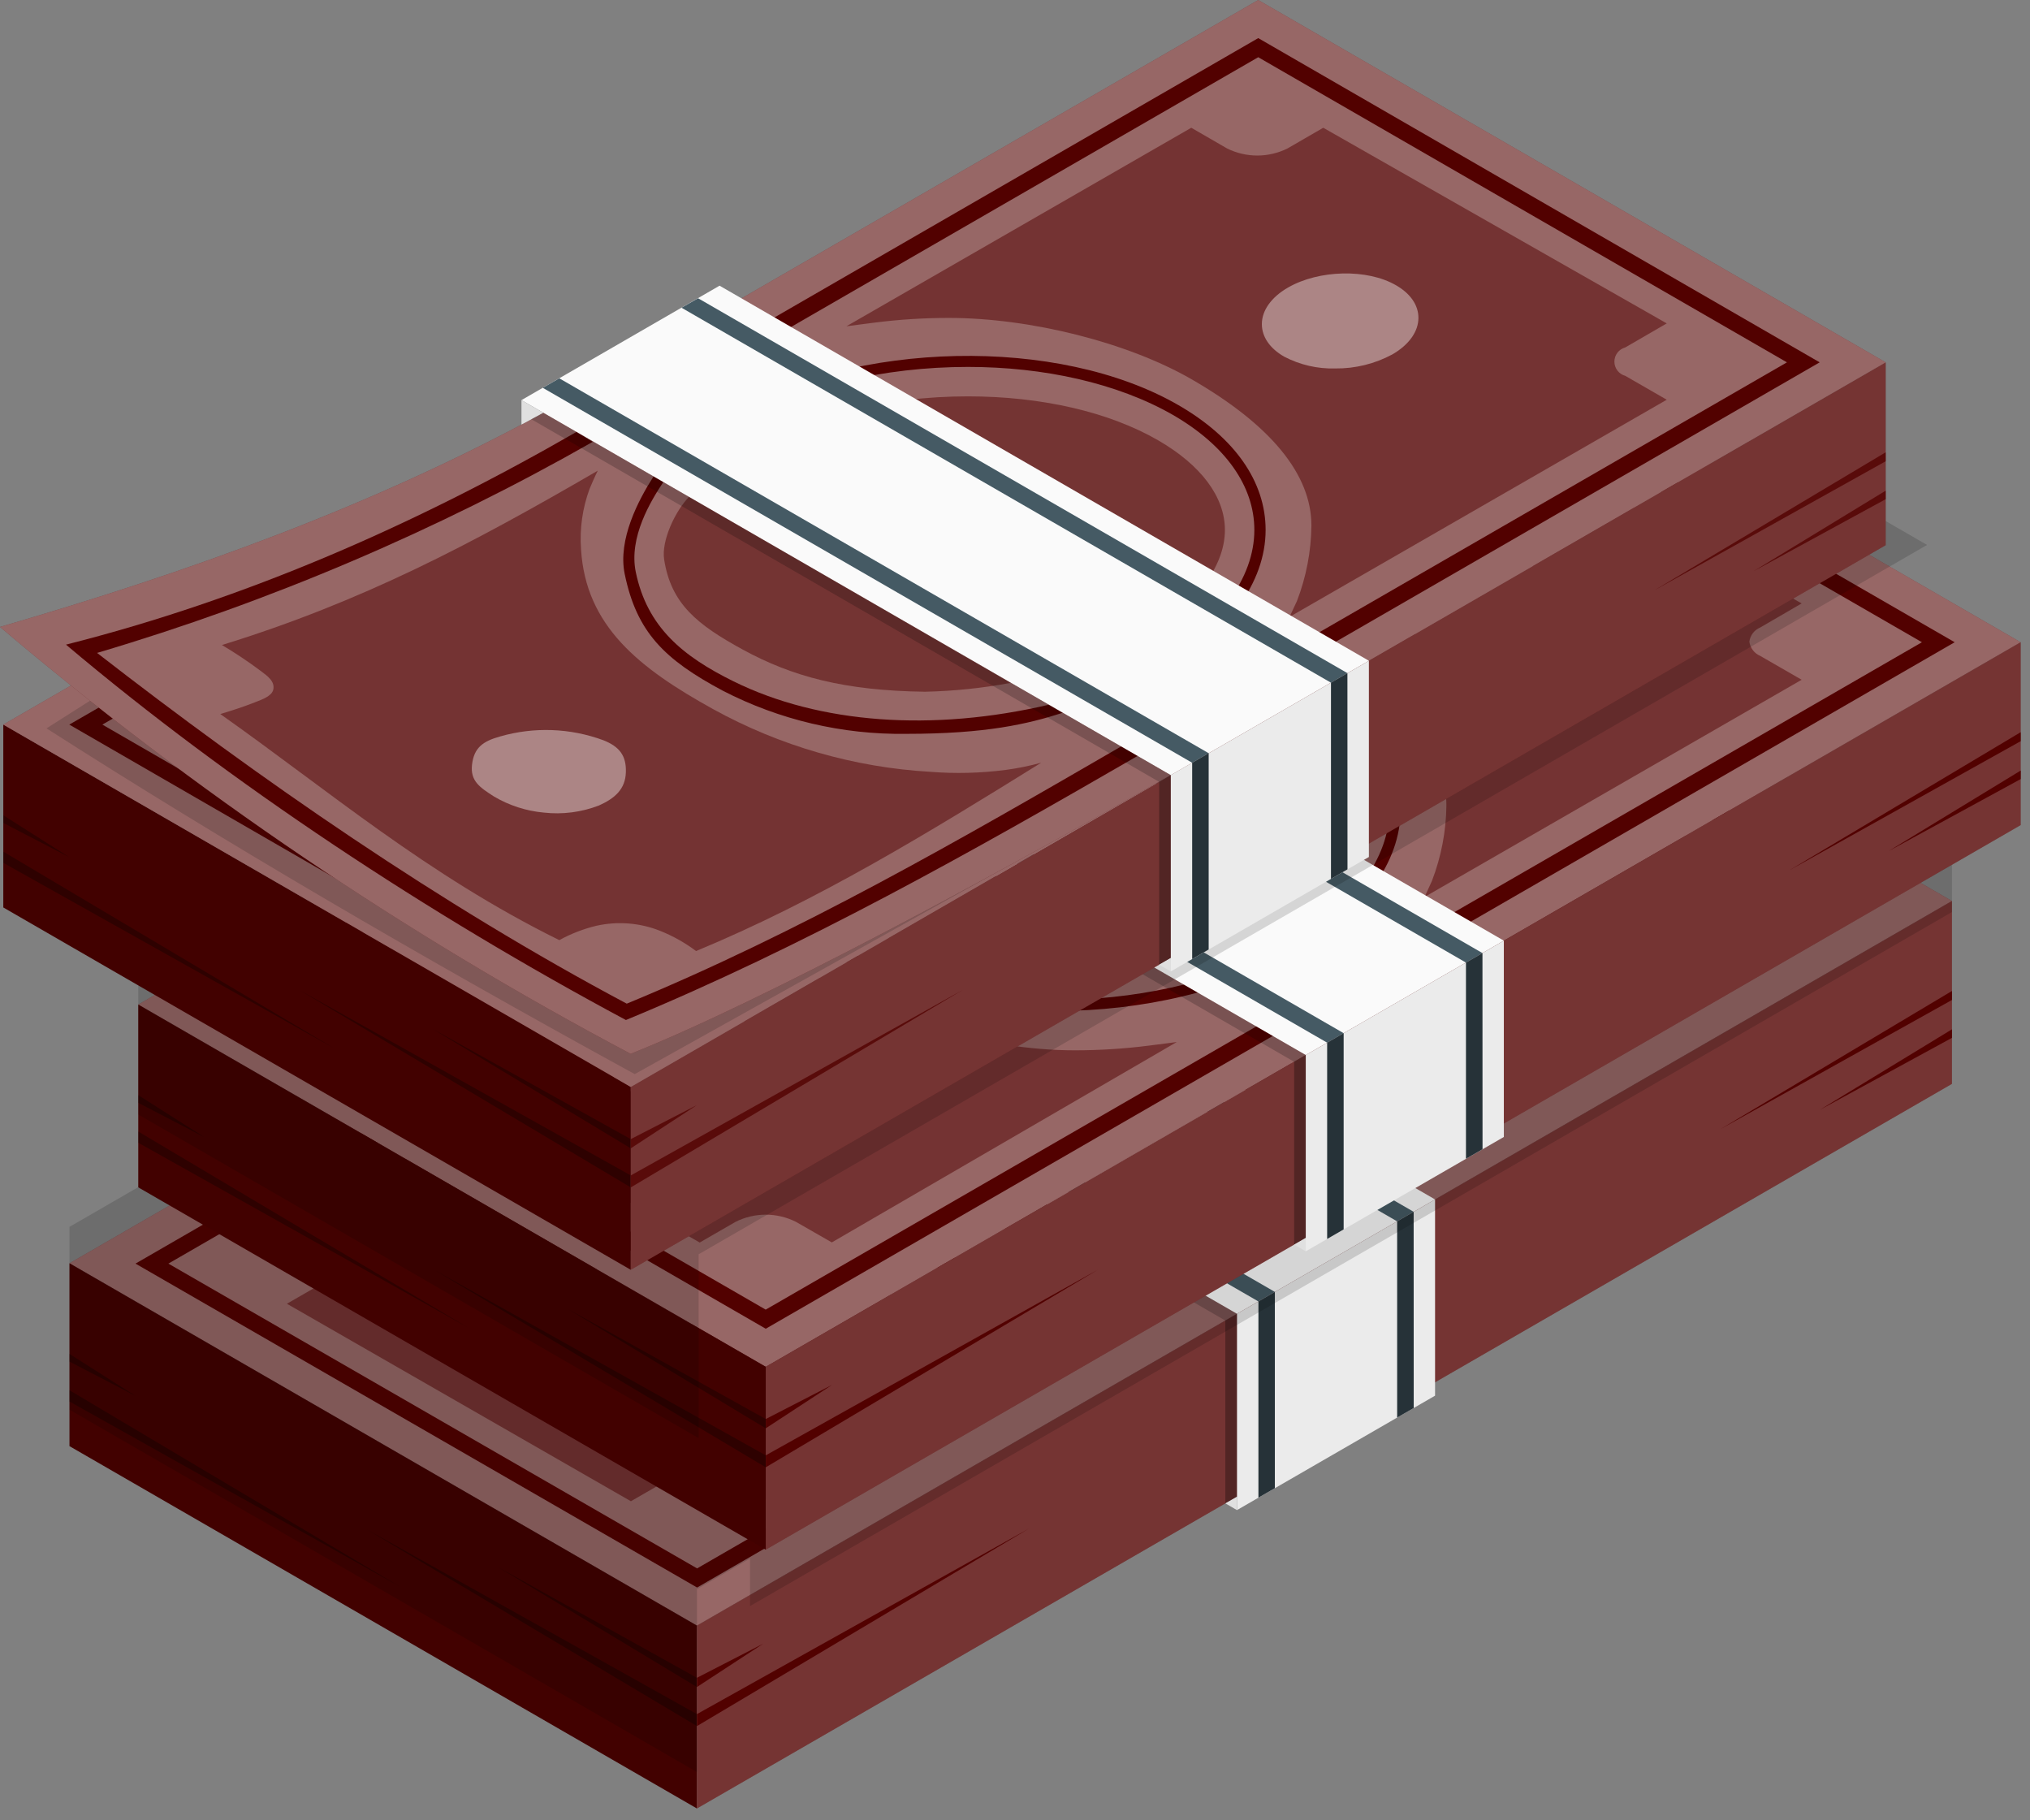 <svg width="116" height="104" viewBox="0 0 116 104" fill="none" xmlns="http://www.w3.org/2000/svg">
<rect x="0" y="0" width="116" height="104" fill="#808080" stroke="none"/>
<path d="M3.972 72.175L75.685 30.776L111.539 51.477L39.826 92.876L3.972 72.175Z" fill="#520100"/>
<path opacity="0.4" d="M3.972 72.175L75.685 30.776L111.539 51.477L39.826 92.876L3.972 72.175Z" fill="white"/>
<path d="M75.685 32.954L7.743 72.194L39.834 90.7L107.765 51.478L75.685 32.954ZM39.834 89.608L9.621 72.194L75.685 34.046L105.875 51.478L39.834 89.608Z" fill="#520100"/>
<path d="M44.384 69.733C41.173 67.88 39.408 65.346 39.408 62.602C39.408 59.606 41.566 56.639 45.327 54.47C52.701 50.211 64.255 49.967 71.124 53.924C74.334 55.777 76.103 58.31 76.103 61.055C76.103 64.05 73.945 67.017 70.181 69.187C66.319 71.418 61.31 72.557 56.414 72.557C51.977 72.557 47.645 71.615 44.384 69.733ZM45.658 55.023C42.098 57.08 40.056 59.839 40.056 62.602C40.056 65.106 41.712 67.443 44.715 69.176C51.387 73.031 62.671 72.787 69.868 68.633C73.428 66.577 75.466 63.814 75.466 61.055C75.466 58.55 73.814 56.214 70.811 54.481C67.636 52.661 63.421 51.74 59.1 51.74C54.325 51.74 49.425 52.846 45.658 55.023Z" fill="#520100"/>
<g opacity="0.5">
<path d="M45.545 67.72C43.084 66.3 41.73 64.484 41.73 62.602C41.73 60.458 43.463 58.234 46.491 56.48C49.855 54.536 54.448 53.422 59.093 53.422C63.297 53.422 67.156 54.314 69.962 55.934C72.423 57.357 73.781 59.173 73.781 61.055C73.781 63.199 72.044 65.423 69.02 67.178C65.656 69.121 61.062 70.235 56.418 70.235C52.21 70.235 48.351 69.34 45.545 67.72Z" fill="#520100"/>
</g>
<path opacity="0.5" d="M41.555 84.591C41.019 84.321 40.427 84.181 39.826 84.181C39.226 84.181 38.633 84.321 38.097 84.591L36.051 85.771L16.395 74.487L18.765 73.122C18.943 73.073 19.101 72.968 19.213 72.821C19.325 72.674 19.386 72.495 19.386 72.31C19.386 72.125 19.325 71.945 19.213 71.799C19.101 71.652 18.943 71.546 18.765 71.498L16.395 70.129L37.984 57.597L37.562 58.518C37.044 59.624 36.772 60.83 36.765 62.052C36.765 65.565 40.285 69.168 43.772 71.181C46.884 72.98 52.333 74.792 57.488 74.792C58.909 74.793 60.33 74.701 61.739 74.519L63.319 74.319L43.605 85.767L41.555 84.591Z" fill="#520100"/>
<g opacity="0.4">
<path d="M32.033 77.1C31.214 76.627 30.762 75.968 30.762 75.244C30.762 74.519 31.305 73.704 32.247 73.158C34.013 72.139 36.786 72.084 38.435 73.034C39.255 73.504 39.706 74.162 39.706 74.887C39.706 75.669 39.163 76.427 38.217 76.973C37.212 77.516 36.084 77.793 34.941 77.777C33.93 77.804 32.928 77.571 32.033 77.1Z" fill="white"/>
</g>
<path opacity="0.5" d="M77.894 65.114C78.427 63.739 78.708 62.279 78.724 60.804C78.724 57.892 76.419 55.071 71.88 52.45C68.24 50.349 62.671 48.941 58.001 48.941C56.578 48.941 55.157 49.031 53.745 49.21L52.148 49.418L71.866 38.075L73.911 39.258C74.448 39.524 75.038 39.662 75.637 39.662C76.235 39.662 76.826 39.524 77.362 39.258L79.408 38.075L99.028 49.261L96.655 50.633C96.476 50.682 96.319 50.787 96.206 50.934C96.094 51.081 96.033 51.26 96.033 51.445C96.033 51.63 96.094 51.81 96.206 51.956C96.319 52.103 96.476 52.209 96.655 52.257L99.024 53.622L77.479 66.031L77.894 65.114Z" fill="#520100"/>
<g opacity="0.4">
<path d="M77.159 51.15C76.344 50.677 75.892 50.018 75.892 49.294C75.892 48.511 76.434 47.754 77.377 47.208C79.143 46.189 81.916 46.134 83.565 47.081C84.384 47.554 84.832 48.213 84.832 48.937C84.832 49.72 84.293 50.477 83.347 51.023C82.341 51.565 81.213 51.842 80.071 51.827C79.058 51.854 78.056 51.621 77.159 51.15Z" fill="white"/>
</g>
<path d="M3.972 72.175V82.622L39.826 103.323V92.876L3.972 72.175Z" fill="#520100"/>
<path opacity="0.2" d="M3.972 72.175V82.622L39.826 103.323V92.876L3.972 72.175Z" fill="black"/>
<g opacity="0.3">
<path d="M39.825 95.858L28.505 89.561L39.825 96.386V95.858Z" fill="black"/>
<path d="M3.972 77.355L7.746 79.754L3.972 77.795V77.355Z" fill="black"/>
<path d="M3.972 79.43L22.842 90.645L3.972 80.075V79.43Z" fill="black"/>
<path d="M39.826 97.932L20.956 87.38L39.826 98.617V97.932Z" fill="black"/>
</g>
<path d="M39.826 103.323L111.539 61.925V51.477L39.826 92.876V103.323Z" fill="#520100"/>
<path opacity="0.2" d="M39.826 103.323L111.539 61.925V51.477L39.826 92.876V103.323Z" fill="white"/>
<path d="M39.826 95.857L43.605 93.914L39.826 96.385V95.857Z" fill="#520100"/>
<path d="M39.826 97.932L58.802 87.329L39.826 98.617V97.932Z" fill="#520100"/>
<path d="M111.54 56.618L98.326 64.502L111.54 57.131V56.618Z" fill="#520100"/>
<path d="M111.539 58.809L103.989 63.41L111.539 59.296V58.809Z" fill="#520100"/>
<path d="M33.58 53.636L70.683 75.062L82.004 68.528L44.904 47.099L33.58 53.636Z" fill="#FAFAFA"/>
<path d="M82.004 68.528V79.739L70.683 86.277V75.062L82.004 68.528Z" fill="#EBEBEB"/>
<path d="M70.683 86.277L70.02 85.891L70.683 85.509V86.277Z" fill="#E0E0E0"/>
<path d="M33.58 53.637V55.086L34.832 54.361L33.58 53.637Z" fill="#E0E0E0"/>
<g opacity="0.3">
<path d="M70.02 85.887V75.447L70.683 75.061V85.505L70.02 85.887Z" fill="black"/>
</g>
<g opacity="0.2">
<path d="M70.02 75.447L34.169 54.743L34.832 54.36L70.683 75.061L70.02 75.447Z" fill="black"/>
</g>
<path d="M34.799 52.934L71.909 74.356L72.849 73.81L35.745 52.392L34.799 52.934Z" fill="#455A64"/>
<path d="M42.73 48.358L79.837 69.78L80.78 69.234L43.677 47.816L42.73 48.358Z" fill="#455A64"/>
<path d="M71.91 74.356V85.567L72.849 85.025V73.81L71.91 74.356Z" fill="#263238"/>
<path d="M79.837 69.78V80.991L80.784 80.445L80.78 69.234L79.837 69.78Z" fill="#263238"/>
<path opacity="0.15" d="M111.539 49.397V52.108L42.859 91.76V89.044L39.826 90.795V101.242L3.972 80.541V70.094L74.218 29.54L111.539 49.397Z" fill="black"/>
<path d="M7.903 57.394L79.612 15.992L115.467 36.693L43.758 78.091L7.903 57.394Z" fill="#520100"/>
<path opacity="0.4" d="M7.903 57.394L79.612 15.992L115.467 36.693L43.758 78.091L7.903 57.394Z" fill="white"/>
<path d="M79.612 18.172L11.674 57.391L43.757 75.915L111.696 36.693L79.612 18.172ZM43.754 74.823L13.563 57.391L79.612 19.261L109.825 36.693L43.754 74.823Z" fill="#520100"/>
<path d="M48.315 54.948C45.104 53.095 43.335 50.58 43.335 47.817C43.335 44.821 45.493 41.858 49.257 39.685C56.629 35.426 68.204 35.182 75.055 39.139C78.265 40.992 80.034 43.507 80.034 46.27C80.034 49.266 77.876 52.233 74.112 54.402C70.246 56.633 65.23 57.762 60.345 57.762C55.908 57.762 51.576 56.83 48.315 54.948ZM49.578 40.239C46.021 42.295 43.979 45.058 43.979 47.817C43.979 50.325 45.632 52.658 48.635 54.395C55.311 58.246 66.595 58.002 73.791 53.849C77.348 51.792 79.39 49.033 79.39 46.27C79.39 43.766 77.737 41.429 74.734 39.696C71.56 37.876 67.345 36.959 63.024 36.959C58.252 36.959 53.352 38.08 49.578 40.239Z" fill="#520100"/>
<g opacity="0.5">
<path d="M49.476 52.935C47.015 51.515 45.661 49.699 45.661 47.817C45.661 45.673 47.394 43.449 50.419 41.694C53.786 39.751 58.38 38.637 63.024 38.637C67.225 38.637 71.087 39.529 73.894 41.152C76.354 42.572 77.708 44.392 77.708 46.27C77.708 48.414 75.976 50.638 72.951 52.393C69.584 54.336 64.99 55.45 60.349 55.45C56.145 55.45 52.282 54.558 49.476 52.935Z" fill="#520100"/>
</g>
<path opacity="0.5" d="M45.486 69.81C44.95 69.54 44.358 69.398 43.757 69.398C43.157 69.398 42.564 69.54 42.028 69.81L39.983 70.99L20.326 59.706L22.696 58.341C22.862 58.271 23.008 58.159 23.117 58.016C23.227 57.873 23.298 57.704 23.322 57.525C23.322 57.238 23.1 56.95 22.696 56.717L20.33 55.348L41.912 42.812L41.489 43.733C40.969 44.84 40.695 46.047 40.689 47.271C40.689 50.784 44.209 54.384 47.7 56.397C50.812 58.195 56.257 60.008 61.412 60.008C62.833 60.008 64.253 59.918 65.663 59.738L67.243 59.535L47.532 70.983L45.486 69.81Z" fill="#520100"/>
<g opacity="0.4">
<path d="M35.964 62.315C35.145 61.842 34.694 61.183 34.694 60.459C34.694 59.68 35.236 58.919 36.179 58.373C37.944 57.354 40.718 57.299 42.367 58.249C43.186 58.723 43.634 59.382 43.634 60.102C43.634 60.885 43.095 61.646 42.149 62.188C41.143 62.73 40.015 63.007 38.873 62.992C37.861 63.02 36.86 62.786 35.964 62.315Z" fill="white"/>
</g>
<path opacity="0.5" d="M81.825 50.328C82.355 48.953 82.635 47.493 82.651 46.019C82.651 43.107 80.351 40.286 75.812 37.665C72.172 35.568 66.602 34.156 61.932 34.156C60.507 34.158 59.083 34.253 57.669 34.44L56.075 34.644L75.782 23.301L77.828 24.484C78.365 24.75 78.955 24.888 79.554 24.888C80.152 24.888 80.743 24.75 81.279 24.484L83.325 23.297L102.952 34.476L100.582 35.852C100.417 35.92 100.273 36.031 100.164 36.173C100.056 36.315 99.987 36.483 99.963 36.66C99.987 36.837 100.057 37.006 100.165 37.148C100.274 37.29 100.418 37.402 100.582 37.472L102.952 38.837L81.406 51.246L81.825 50.328Z" fill="#520100"/>
<g opacity="0.4">
<path d="M81.09 36.366C80.271 35.892 79.823 35.234 79.823 34.509C79.823 33.785 80.362 32.969 81.308 32.423C83.074 31.404 85.848 31.35 87.496 32.3C88.316 32.769 88.767 33.428 88.767 34.153C88.767 34.935 88.225 35.696 87.282 36.238C86.27 36.783 85.136 37.06 83.987 37.043C82.98 37.067 81.983 36.834 81.09 36.366Z" fill="white"/>
</g>
<path d="M7.903 57.394V67.837L43.758 88.538V78.091L7.903 57.394Z" fill="#520100"/>
<path opacity="0.2" d="M7.903 57.394V67.837L43.758 88.538V78.091L7.903 57.394Z" fill="black"/>
<g opacity="0.3">
<path d="M43.757 81.073L32.433 74.776L43.757 81.605V81.073Z" fill="black"/>
<path d="M7.903 62.57L11.678 64.969L7.903 63.011V62.57Z" fill="black"/>
<path d="M7.903 64.649L26.769 75.864L7.903 65.29V64.649Z" fill="black"/>
<path d="M43.757 83.148L24.887 72.595L43.757 83.832V83.148Z" fill="black"/>
</g>
<path d="M43.758 88.538L115.467 47.14V36.693L43.758 78.091V88.538Z" fill="#520100"/>
<path opacity="0.2" d="M43.758 88.538L115.467 47.14V36.693L43.758 78.091V88.538Z" fill="white"/>
<path d="M43.758 81.073L47.536 79.129L43.758 81.604V81.073Z" fill="#520100"/>
<path d="M43.758 83.148L62.733 72.544L43.758 83.832V83.148Z" fill="#520100"/>
<path d="M115.467 41.833L102.257 49.717L115.467 42.346V41.833Z" fill="#520100"/>
<path d="M115.47 44.023L107.921 48.624L115.467 44.511L115.47 44.023Z" fill="#520100"/>
<path d="M37.511 38.852L74.615 60.277L85.935 53.743L48.832 32.314L37.511 38.852Z" fill="#FAFAFA"/>
<path d="M85.934 53.743V64.958L74.614 71.492V60.277L85.934 53.743Z" fill="#EBEBEB"/>
<path d="M74.615 71.492L73.952 71.109L74.615 70.724V71.492Z" fill="#E0E0E0"/>
<path d="M37.511 38.852V40.3L38.763 39.576L37.511 38.852Z" fill="#E0E0E0"/>
<g opacity="0.3">
<path d="M73.952 71.102V60.663L74.615 60.277V70.72L73.952 71.102Z" fill="black"/>
</g>
<g opacity="0.2">
<path d="M73.952 60.663L38.101 39.958L38.764 39.576L74.615 60.277L73.952 60.663Z" fill="black"/>
</g>
<path d="M38.73 38.149L75.837 59.571L76.78 59.029L39.673 37.607L38.73 38.149Z" fill="#455A64"/>
<path d="M46.659 33.574L83.769 54.995L84.712 54.453L47.605 33.031L46.659 33.574Z" fill="#455A64"/>
<path d="M75.837 59.571V70.786L76.78 70.24V59.028L75.837 59.571Z" fill="#263238"/>
<path d="M83.769 54.995V66.206L84.716 65.66L84.712 54.453L83.769 54.995Z" fill="#263238"/>
<path opacity="0.15" d="M110.116 31.134L39.921 71.662V82.164L7.903 63.676V53.233L78.149 12.675L110.116 31.134Z" fill="black"/>
<path d="M0.189 41.398V51.845L36.044 72.546V62.099L0.189 41.398Z" fill="#520100"/>
<path opacity="0.2" d="M0.189 41.398V51.845L36.044 72.546V62.099L0.189 41.398Z" fill="black"/>
<g opacity="0.3">
<path d="M36.044 65.082L24.72 58.784L36.044 65.609V65.082Z" fill="black"/>
<path d="M0.189 46.579L3.964 48.977L0.189 47.019V46.579Z" fill="black"/>
<path d="M0.189 48.657L19.055 59.869L0.189 49.298V48.657Z" fill="black"/>
<path d="M36.044 67.156L17.174 56.603L36.044 67.84V67.156Z" fill="black"/>
</g>
<path d="M36.044 72.547L107.754 31.148V20.701L36.044 62.1V72.547Z" fill="#520100"/>
<path opacity="0.2" d="M36.044 72.547L107.754 31.148V20.701L36.044 62.1V72.547Z" fill="white"/>
<g opacity="0.8">
<path d="M36.044 65.081L39.823 63.137L36.044 65.609V65.081Z" fill="#520100"/>
<path d="M36.044 67.156L55.02 56.553L36.044 67.841V67.156Z" fill="#520100"/>
<path d="M107.753 25.841L94.543 33.722L107.753 26.354V25.841Z" fill="#520100"/>
<path d="M107.754 28.033L100.204 32.634L107.754 28.52V28.033Z" fill="#520100"/>
</g>
<path d="M0.189 41.398L71.898 0L107.753 20.701L36.044 62.1L0.189 41.398Z" fill="#520100"/>
<path opacity="0.4" d="M0.189 41.398L71.898 0L107.753 20.701L36.044 62.1L0.189 41.398Z" fill="white"/>
<path d="M71.899 2.177L3.96 41.399L36.04 59.923L103.982 20.702L71.899 2.177ZM36.04 58.831L5.85 41.399L71.899 3.269L102.111 20.702L36.04 58.831Z" fill="#520100"/>
<path d="M40.602 38.956C37.391 37.103 35.622 34.588 35.622 31.825C35.622 28.83 37.781 25.863 41.544 23.694C48.916 19.435 60.491 19.191 67.342 23.148C70.552 25 72.321 27.516 72.321 30.278C72.321 33.274 70.163 36.241 66.399 38.41C62.533 40.642 57.517 41.77 52.632 41.77C48.206 41.77 43.863 40.835 40.602 38.956ZM41.865 24.247C38.308 26.303 36.266 29.063 36.266 31.825C36.266 34.33 37.919 36.667 40.922 38.399C47.598 42.254 58.882 42.01 66.079 37.857C69.635 35.8 71.677 33.041 71.677 30.278C71.677 27.774 70.024 25.437 67.021 23.704C63.847 21.884 59.632 20.963 55.311 20.963C50.539 20.963 45.658 22.07 41.865 24.247Z" fill="#520100"/>
<g opacity="0.5">
<path d="M41.763 36.943C39.302 35.523 37.944 33.707 37.944 31.825C37.944 29.681 39.681 27.457 42.706 25.702C46.073 23.758 50.666 22.645 55.311 22.645C59.512 22.645 63.374 23.536 66.18 25.156C68.641 26.579 69.995 28.396 69.995 30.278C69.995 32.422 68.263 34.646 65.238 36.4C61.87 38.344 57.277 39.458 52.636 39.458C48.428 39.458 44.566 38.563 41.763 36.943Z" fill="#520100"/>
</g>
<path opacity="0.5" d="M37.773 53.815C37.237 53.544 36.645 53.404 36.044 53.404C35.444 53.404 34.852 53.544 34.315 53.815L32.269 54.994L12.613 43.71L14.983 42.345C15.161 42.296 15.319 42.191 15.431 42.044C15.543 41.897 15.604 41.718 15.604 41.533C15.604 41.348 15.543 41.169 15.431 41.022C15.319 40.875 15.161 40.769 14.983 40.721L12.609 39.378L34.195 26.845L33.773 27.766C33.255 28.873 32.983 30.079 32.976 31.301C32.976 34.813 36.495 38.417 39.986 40.43C43.099 42.228 48.544 44.041 53.699 44.041C55.12 44.041 56.54 43.95 57.95 43.768L59.53 43.568L39.834 55.001L37.773 53.815Z" fill="#520100"/>
<g opacity="0.4">
<path d="M28.251 46.324C27.432 45.85 26.98 45.192 26.98 44.467C26.98 43.688 27.523 42.928 28.466 42.382C30.231 41.362 33.005 41.308 34.654 42.258C35.473 42.727 35.92 43.386 35.92 44.111C35.92 44.893 35.382 45.65 34.435 46.196C33.429 46.739 32.302 47.016 31.159 47.001C30.148 47.028 29.146 46.795 28.251 46.324Z" fill="white"/>
</g>
<path opacity="0.5" d="M74.112 34.337C74.642 32.961 74.922 31.502 74.938 30.027C74.938 27.115 72.638 24.294 68.099 21.674C64.459 19.573 58.889 18.164 54.215 18.164C52.793 18.164 51.371 18.254 49.96 18.434L48.366 18.641L68.073 7.299L70.119 8.482C70.655 8.748 71.246 8.886 71.844 8.886C72.443 8.886 73.033 8.748 73.57 8.482L75.615 7.299L95.243 18.477L92.873 19.85C92.695 19.898 92.537 20.004 92.425 20.15C92.312 20.297 92.251 20.477 92.251 20.662C92.251 20.846 92.312 21.026 92.425 21.173C92.537 21.319 92.695 21.425 92.873 21.473L95.243 22.838L73.686 35.247L74.112 34.337Z" fill="#520100"/>
<g opacity="0.4">
<path d="M73.376 20.374C72.557 19.901 72.106 19.242 72.106 18.517C72.106 17.735 72.648 16.978 73.595 16.432C75.356 15.412 78.13 15.34 79.783 16.304C80.602 16.777 81.053 17.436 81.053 18.161C81.053 18.943 80.511 19.7 79.568 20.246C78.562 20.788 77.435 21.065 76.292 21.051C75.278 21.078 74.274 20.845 73.376 20.374Z" fill="white"/>
</g>
<path opacity="0.15" d="M31.05 23.584L2.658 41.613C12.653 48.013 23.919 54.608 36.27 61.368L66.905 44.285L31.05 23.584Z" fill="black"/>
<path d="M31.061 23.581C21.233 28.95 10.767 32.681 0 35.819C11.096 45.227 23.178 53.404 36.037 60.208C43.827 57.106 57.04 49.833 62.715 46.659C66.741 44.362 66.897 44.282 66.897 44.282L31.061 23.581Z" fill="#520100"/>
<path opacity="0.4" d="M31.061 23.581C21.233 28.95 10.767 32.681 0 35.819C11.096 45.227 23.178 53.404 36.037 60.208C43.827 57.106 57.04 49.833 62.715 46.659C66.741 44.362 66.897 44.282 66.897 44.282L31.061 23.581Z" fill="white"/>
<path d="M64.094 42.629C54.863 47.98 45.697 53.269 35.815 57.342C25.16 51.681 14.779 44.474 5.547 37.303C15.419 34.381 24.923 30.335 33.871 25.244L32.943 24.676C23.733 29.976 14.091 34.22 3.771 36.83C13.155 44.758 24.519 52.257 35.767 58.277C45.959 54.066 55.489 48.693 65.03 43.175L64.094 42.629Z" fill="#520100"/>
<path d="M59.937 40.263C53.294 41.814 46.833 41.355 41.915 38.927C39.003 37.489 36.983 35.826 36.331 32.688C35.916 30.693 37.198 28.604 37.907 27.537L37.35 27.213C36.488 28.553 35.29 30.821 35.698 32.797C36.382 36.121 37.969 37.682 41.296 39.459C44.536 41.131 48.138 41.979 51.783 41.927C56.348 41.927 58.725 41.366 60.723 40.725L59.937 40.263Z" fill="#520100"/>
<g opacity="0.5">
<path d="M39.375 28.386C38.585 29.194 37.781 30.897 37.952 31.971C38.349 34.519 39.867 35.702 42.433 37.107C45.279 38.662 48.257 39.459 52.854 39.521C54.498 39.485 56.137 39.316 57.754 39.015L39.375 28.386Z" fill="#520100"/>
</g>
<path opacity="0.5" d="M57.474 43.987C56.042 44.173 54.595 44.21 53.157 44.096C48.805 43.843 44.565 42.619 40.748 40.514C36.536 38.181 33.467 35.782 33.202 31.374C33.118 30.206 33.284 29.033 33.689 27.934C33.992 27.206 34.159 26.89 34.159 26.89C26.93 31.09 20.709 34.374 12.682 36.852C13.436 37.299 14.165 37.785 14.867 38.309C15.296 38.629 15.718 38.927 15.616 39.401C15.533 39.765 15.001 39.958 14.557 40.129C13.898 40.383 13.425 40.544 12.588 40.795C18.776 45.163 24.374 49.968 31.96 53.713C32.624 53.347 33.334 53.072 34.072 52.894C35.286 52.621 36.554 52.72 37.712 53.178C38.448 53.471 39.142 53.861 39.776 54.336C46.743 51.453 53.116 47.54 59.498 43.576C58.833 43.758 58.157 43.896 57.474 43.987Z" fill="#520100"/>
<g opacity="0.4">
<path d="M34.475 42.291C32.583 41.593 30.517 41.518 28.578 42.076C27.574 42.353 27.086 42.735 26.973 43.685C26.86 44.635 27.443 44.999 28.225 45.505C29.095 46.02 30.069 46.335 31.075 46.426C32.144 46.546 33.225 46.406 34.228 46.019C35.13 45.614 35.731 45.094 35.764 44.129C35.797 43.165 35.392 42.655 34.475 42.291Z" fill="white"/>
</g>
<path d="M29.798 22.86L66.901 44.285L78.222 37.751L41.118 16.322L29.798 22.86Z" fill="#FAFAFA"/>
<path d="M78.222 37.752V48.963L66.901 55.501V44.285L78.222 37.752Z" fill="#EBEBEB"/>
<path d="M66.901 55.5L66.239 55.114L66.901 54.732V55.5Z" fill="#E0E0E0"/>
<path d="M29.798 22.86V24.258L31.05 23.584L29.798 22.86Z" fill="#E0E0E0"/>
<g opacity="0.3">
<path d="M66.239 55.111V44.671L66.901 44.285V54.728L66.239 55.111Z" fill="black"/>
</g>
<g opacity="0.2">
<path d="M66.239 44.671L30.362 23.952L31.05 23.584L66.901 44.285L66.239 44.671Z" fill="black"/>
</g>
<path d="M31.018 22.158L68.124 43.579L69.067 43.033L31.96 21.615L31.018 22.158Z" fill="#455A64"/>
<path d="M38.945 17.582L76.055 39.004L76.995 38.458L39.891 17.04L38.945 17.582Z" fill="#455A64"/>
<path d="M68.124 43.579V54.794L69.067 54.248V43.033L68.124 43.579Z" fill="#263238"/>
<path d="M76.056 39.004V50.215L76.999 49.669L76.995 38.458L76.056 39.004Z" fill="#263238"/>
</svg>
